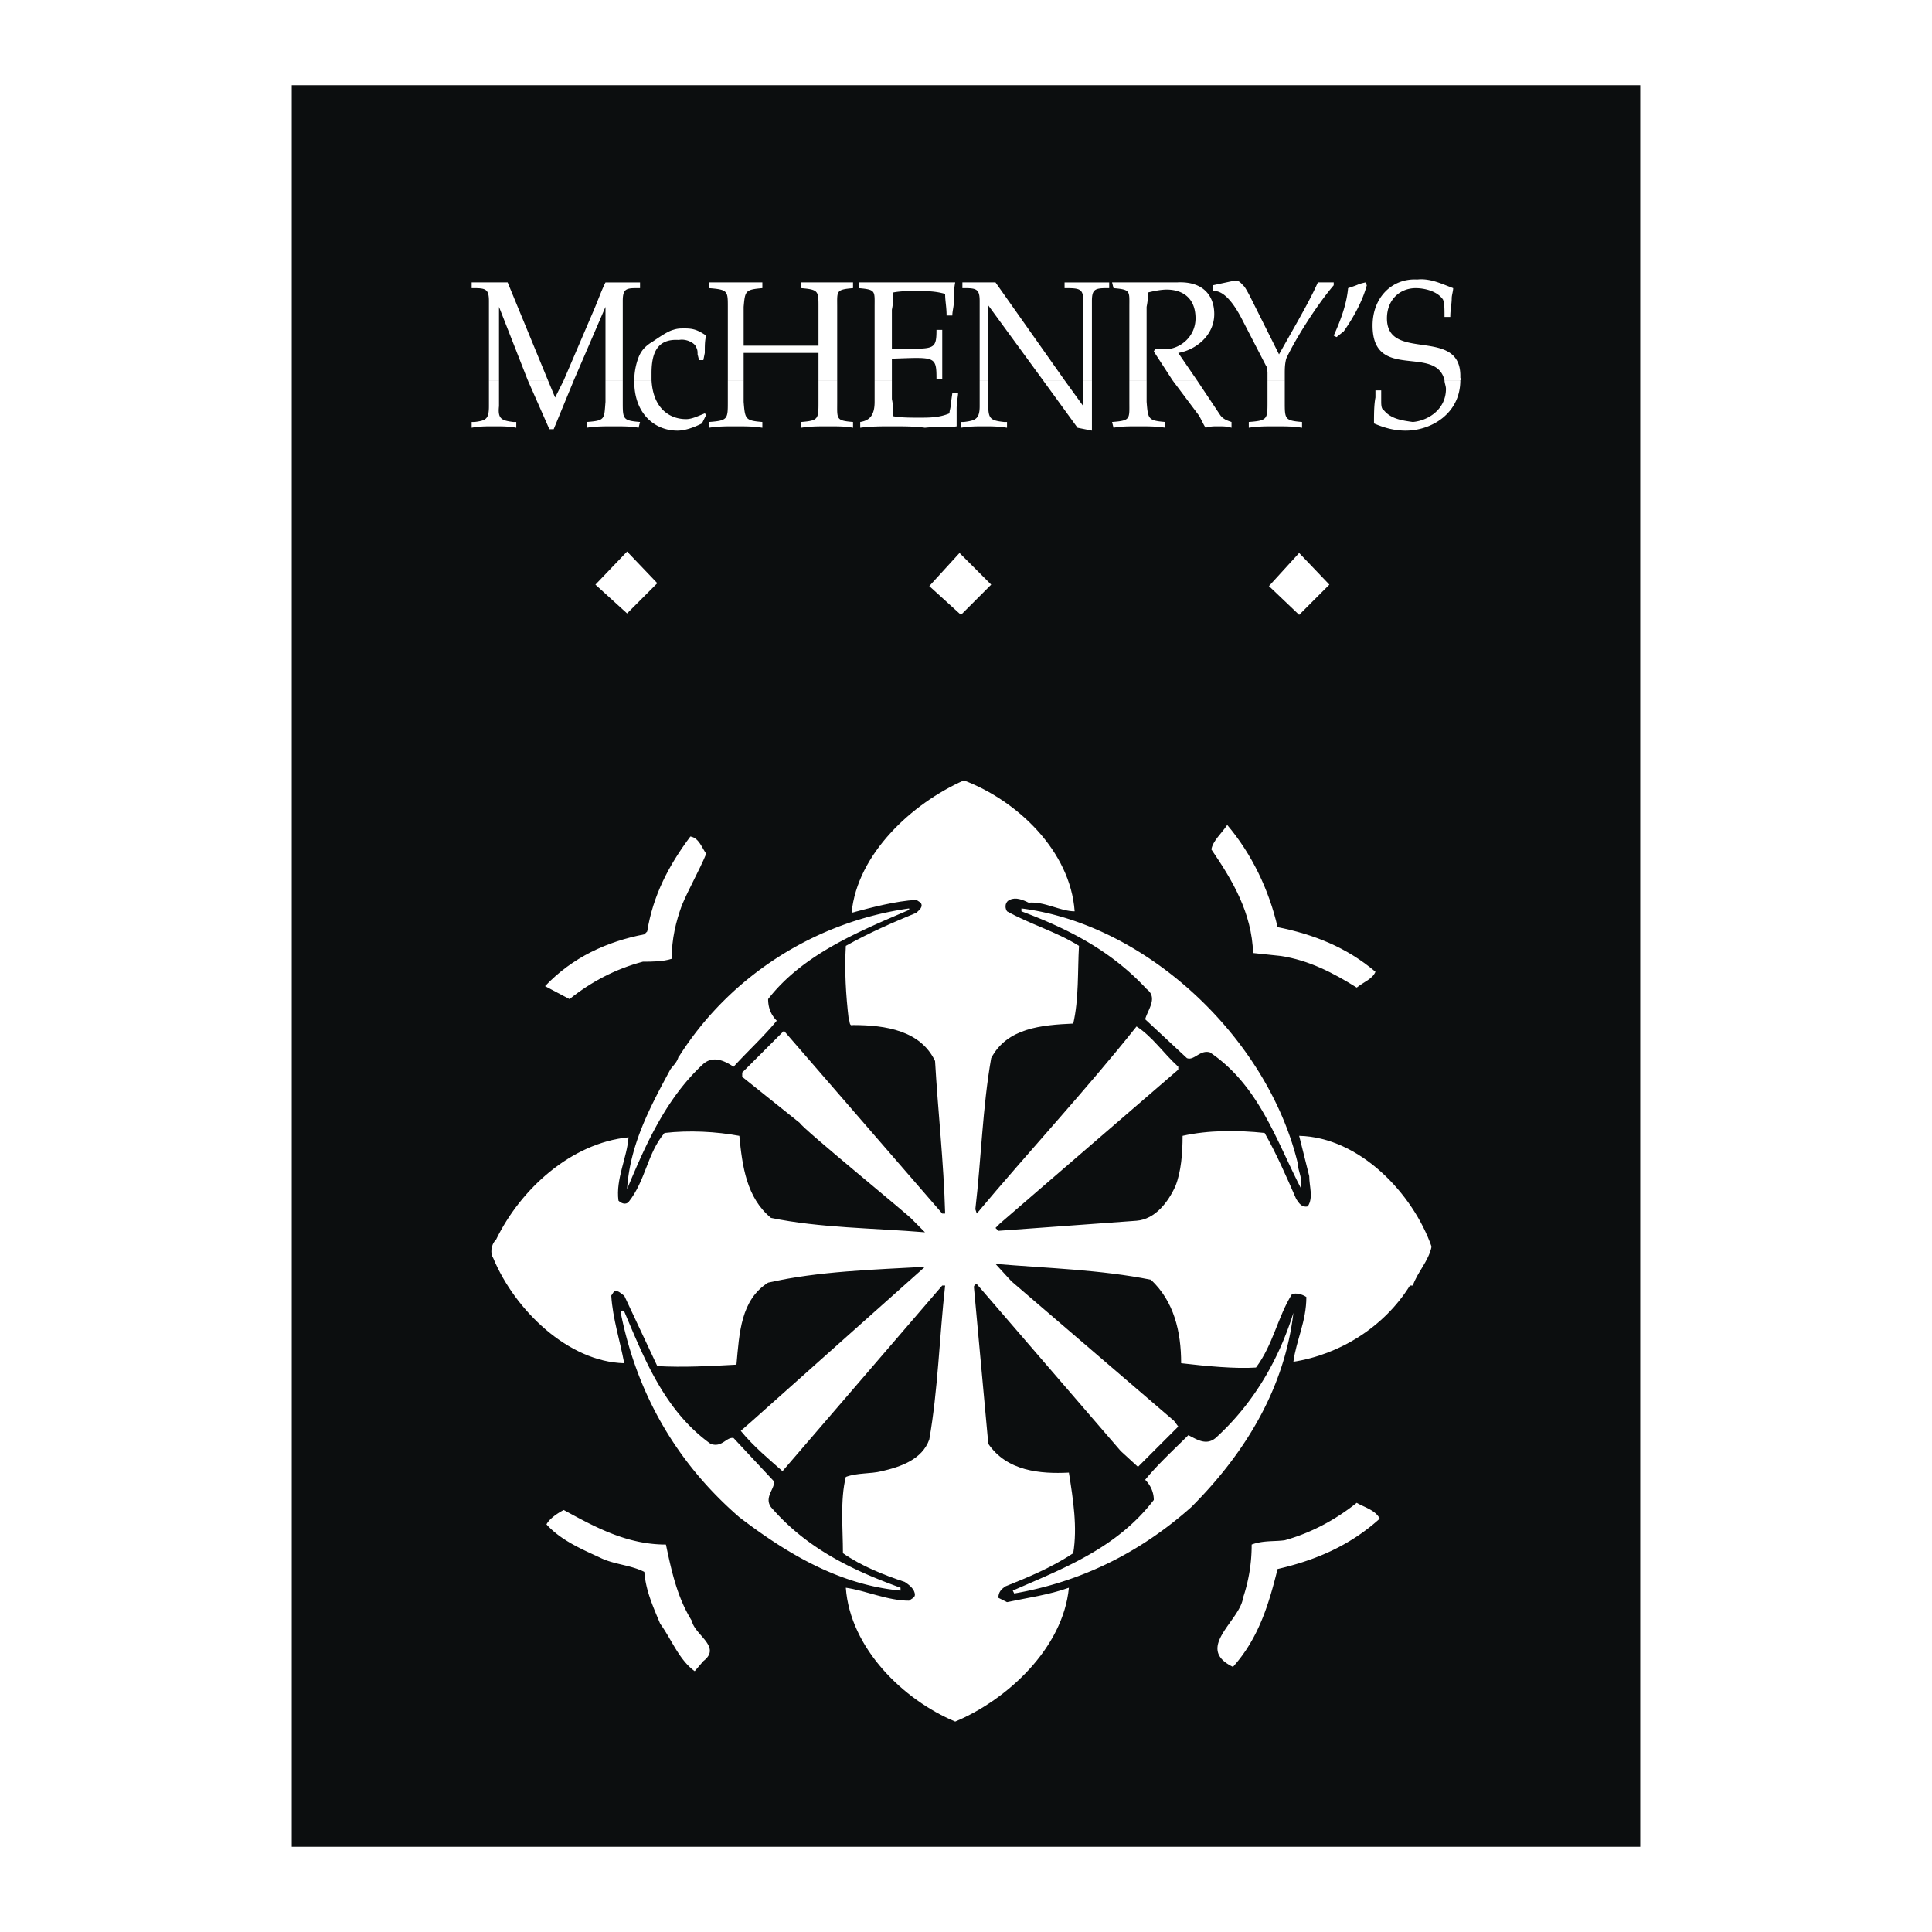 <svg xmlns="http://www.w3.org/2000/svg" width="2500" height="2500" viewBox="0 0 192.756 192.756"><g fill-rule="evenodd" clip-rule="evenodd"><path fill="#fff" d="M0 0h192.756v192.756H0V0z"/><path fill="#0c0e0f" d="M29.108 8.504h134.54v175.748H29.108V8.504z"/><path fill="#fff" d="M126.604 58.472l3.013-3.303 3.016 3.159-3.016 3.015-3.013-2.871zM59.405 58.328l3.159-3.302 3.015 3.158-3.015 3.016-3.159-2.872zM107.219 90.922c-1.436 0-3.016-1.005-4.596-.862-.574-.287-1.291-.574-1.865-.287-.432.144-.574.718-.287 1.149 2.297 1.292 4.881 2.01 7.18 3.446-.145 2.441 0 5.312-.574 7.753-3.16.145-6.605.432-8.186 3.447-.861 4.881-1.004 10.193-1.58 15.076l.145.43c5.168-6.174 10.912-12.348 15.938-18.666 1.58 1.006 2.729 2.729 4.164 4.021v.287L99.752 122.08l-.43.432.287.287 13.783-1.006c1.867-.145 3.158-1.867 3.877-3.445.574-1.438.719-3.303.719-5.027 2.584-.574 5.455-.574 8.184-.287 1.148 2.012 2.154 4.309 3.158 6.605.287.432.574.861 1.148.719.576-.861.145-2.01.145-3.016l-1.006-4.021c6.031.145 11.344 5.744 13.211 11.057-.287 1.436-1.436 2.584-1.867 3.877h-.287c-2.584 4.164-7.035 6.893-11.631 7.609.287-2.152 1.293-4.02 1.293-6.461-.432-.287-1.006-.43-1.436-.287-1.436 2.297-1.867 5.025-3.59 7.324-2.01.143-5.025-.145-7.467-.432 0-3.158-.717-6.174-3.016-8.328-5.025-1.006-10.338-1.148-15.506-1.58l1.578 1.723 16.227 13.928.43.576-4.02 4.02-1.723-1.58-14.359-16.656c-.145 0-.287.145-.287.289l1.436 15.65c1.867 2.729 5.17 3.016 8.041 2.871.432 2.729.861 5.457.432 8.041-2.154 1.436-4.596 2.441-6.75 3.303-.43.287-.717.574-.717 1.148l.861.432c2.01-.432 4.164-.719 6.174-1.438-.574 6.031-6.174 11.199-11.343 13.354-5.169-2.154-10.482-7.322-10.913-13.354 2.01.287 4.164 1.293 6.318 1.293.144-.145.574-.287.574-.574 0-.574-.574-1.006-1.005-1.293-2.154-.717-4.308-1.578-6.174-2.871 0-2.441-.287-5.312.287-7.609 1.149-.432 2.441-.287 3.59-.574 1.867-.432 4.02-1.15 4.738-3.16.862-4.881 1.005-10.193 1.58-15.363h-.287l-15.938 18.523c-1.292-1.15-2.872-2.441-4.164-4.021l1.149-1.006 17.23-15.363c-5.025.287-10.625.432-15.65 1.58-2.729 1.723-2.872 5.025-3.159 8.184-2.584.145-5.312.289-7.897.145l-3.302-7.035c-.287-.145-.574-.574-1.005-.432l-.287.432c.144 2.297.861 4.451 1.292 6.748-5.6-.145-10.913-5.312-13.066-10.482-.287-.43-.287-1.291.287-1.865 2.441-5.025 7.466-9.621 13.21-10.195-.144 2.01-1.292 4.164-1.005 6.318.287.287.718.43 1.005.143 1.723-2.154 1.866-4.881 3.59-6.893 2.44-.287 5.169-.143 7.466.287.288 3.016.718 6.176 3.159 8.186 4.882 1.006 10.194 1.006 15.363 1.436l-1.292-1.293c0-.143-10.913-9.045-11.2-9.619l-5.743-4.596v-.43l4.164-4.164 15.794 18.234h.287c-.143-5.168-.718-10.193-1.005-15.219-1.436-3.016-4.882-3.59-8.184-3.59-.431.143-.287-.432-.431-.574-.287-2.441-.431-4.883-.287-7.324 2.297-1.292 4.595-2.297 7.036-3.302.287-.287.718-.574.431-1.005l-.431-.287c-2.154.144-4.308.718-6.461 1.292.575-5.887 6.031-10.913 11.2-13.209 5.31 2.006 10.622 7.031 11.054 13.062zM127.465 92.501c3.59.718 6.891 2.01 9.764 4.452-.287.717-1.148 1.004-1.867 1.578-2.297-1.436-4.738-2.728-7.609-3.158l-2.729-.288c-.145-4.02-2.01-7.179-4.164-10.338.145-.861 1.006-1.579 1.58-2.441 2.439 2.872 4.164 6.462 5.025 10.195zM70.461 85.178c-.718 1.724-1.723 3.446-2.441 5.169-.574 1.58-1.005 3.303-1.005 5.313-.861.287-2.01.287-2.872.287-2.728.719-5.169 2.01-7.323 3.732l-2.441-1.291c2.728-2.872 6.174-4.452 9.907-5.169l.287-.287c.574-3.59 2.154-6.605 4.308-9.477.862.144 1.149 1.149 1.58 1.723z"/><path d="M90.707 90.778c-5.025 2.154-10.625 4.451-14.071 8.901 0 .863.287 1.58.861 2.154-1.292 1.58-2.872 3.016-4.308 4.596-.861-.574-2.01-1.148-3.015-.287-3.733 3.445-5.744 8.039-7.61 12.492.287-4.453 2.297-8.186 4.308-11.918.287-.432.718-.719.861-1.436v.143c5.169-8.184 13.784-13.497 22.974-14.789v.144zM129.475 116.049c0 .719.574 1.723.287 2.441-2.441-4.738-4.164-10.195-9.047-13.496-1.004-.287-1.578.861-2.297.574l-4.164-3.877c.287-1.006 1.293-2.154.145-3.016-3.59-3.877-7.898-6.031-12.492-7.754v-.287c12.491 1.58 24.552 12.923 27.568 25.415zM62.277 130.838c2.01 4.738 4.021 9.908 8.615 13.211 1.149.43 1.58-.719 2.297-.574l4.021 4.307c.144.719-1.005 1.58-.287 2.586 3.59 4.162 8.184 6.316 12.923 8.039v.287c-6.031-.574-11.2-3.59-16.082-7.322-6.461-5.6-10.194-12.492-11.773-20.102-.001-.145-.145-.719.286-.432zM118.85 150.367c-5.17 4.594-11.057 7.465-17.662 8.613l-.143-.287c4.881-2.152 10.338-4.164 14.07-9.045 0-.719-.287-1.436-.861-2.01 1.293-1.58 2.873-3.016 4.309-4.451.861.43 1.865 1.148 2.871.143 3.732-3.445 6.174-7.754 7.609-12.348-.861 7.323-4.594 13.784-10.193 19.385zM137.658 151.516c-3.016 2.727-6.461 4.162-10.193 5.025-.861 3.445-1.867 6.891-4.451 9.764-3.877-1.867.717-4.596 1.004-6.893a16.49 16.49 0 0 0 .861-5.312c1.15-.432 2.299-.287 3.303-.432 2.586-.717 5.025-2.01 7.18-3.732.718.431 1.867.718 2.296 1.58zM66.44 154.1c.574 2.729 1.149 5.312 2.584 7.609.287 1.436 3.016 2.584 1.149 4.021l-.862 1.004c-1.579-1.148-2.297-3.158-3.446-4.738-.718-1.723-1.436-3.303-1.58-5.168-1.436-.719-3.015-.719-4.451-1.438-1.866-.861-3.877-1.723-5.312-3.301.287-.574 1.148-1.148 1.723-1.436 3.16 1.724 6.319 3.447 10.195 3.447zM92.716 58.472l3.016-3.303 3.159 3.159-3.016 3.015-3.159-2.871zM48.78 37.939v2.585c0 1.292-.287 1.436-1.436 1.579h-.287v.574c.718-.144 1.436-.144 2.154-.144.861 0 1.579 0 2.297.144v-.574h-.287c-1.149-.144-1.58-.287-1.436-1.579v-2.585H48.78zm3.877 0l2.153 4.882h.431l2.01-4.882h-1.005l-.862 1.723-.718-1.723h-2.009zm7.753 0v2.154c-.144 1.723 0 1.867-1.867 2.01v.574c.861-.144 1.723-.144 2.728-.144.861 0 1.723 0 2.441.144l.144-.574c-1.723-.144-1.723-.287-1.723-2.01v-2.154H60.41zm2.872 0v.144c0 3.159 2.01 4.882 4.308 4.882.718 0 1.579-.287 2.441-.718l.431-.861-.144-.144c-.718.287-1.292.574-1.867.574-1.723 0-3.303-1.149-3.446-3.877h-1.723zm9.333 0v2.154c0 1.723 0 1.867-1.867 2.01v.574c.862-.144 1.723-.144 2.584-.144 1.005 0 1.867 0 2.728.144v-.574c-1.723-.144-1.723-.287-1.867-2.01v-2.154h-1.578zm9.046 0v2.154c0 1.723 0 1.867-1.723 2.01v.574c.862-.144 1.723-.144 2.728-.144.861 0 1.723 0 2.441.144v-.574c-1.723-.144-1.58-.287-1.58-2.01v-2.154h-1.866zm5.599 0v2.154c0 1.436-.574 1.867-1.436 2.01v.574c1.005-.144 2.154-.144 3.159-.144 1.149 0 2.297 0 3.302.144 1.292-.144 2.441 0 3.159-.144V40.81c0-.718.144-1.292.144-1.58h-.574l-.144 1.005c0 .431-.143.718-.143 1.005-1.005.431-2.011.431-3.016.431-.861 0-1.866 0-2.584-.144 0-.574 0-1.005-.144-1.723v-1.867H87.26v.002zm10.482 0v2.585c0 1.292-.432 1.436-1.58 1.579h-.287v.574c.861-.144 1.58-.144 2.298-.144.717 0 1.436 0 2.297.144v-.574h-.287c-1.293-.144-1.58-.287-1.58-1.579v-2.585h-.861zm6.319 0l3.445 4.738 1.436.287v-5.025h-.861v2.585l-1.867-2.585h-2.153zm8.615 0v2.154c0 1.723.143 1.867-1.725 2.01l.145.574c.719-.144 1.58-.144 2.441-.144 1.004 0 1.865 0 2.727.144v-.574c-1.723-.144-1.723-.287-1.865-2.01v-2.154h-1.723zm4.306 0l2.584 3.446c.287.431.432.861.719 1.292.43-.144.861-.144 1.148-.144.574 0 1.006 0 1.436.144v-.574c-.43-.144-.861-.287-1.148-.718l-2.297-3.446h-2.442zm9.477 0v2.154c0 1.723 0 1.867-1.867 2.01v.574c.861-.144 1.725-.144 2.586-.144 1.004 0 1.865 0 2.727.144v-.574c-1.723-.144-1.723-.287-1.723-2.01v-2.154h-1.723zm17.66 0c0 .287.145.574.145.861 0 2.011-1.723 3.159-3.303 3.303-1.004-.144-2.154-.287-2.871-1.148-.287-.144-.287-.575-.287-1.005v-1.005h-.574v.717c-.145.718-.145 1.724-.145 2.585 1.006.431 2.01.718 3.16.718 2.584 0 5.455-1.723 5.455-5.025h-1.58v-.001z" fill="#fff"/><path d="M49.785 37.939v-7.323l2.872 7.323h2.01l-4.021-9.764H47.057v.574h.287c1.149 0 1.436.144 1.436 1.292v7.897h1.005v.001zm7.466 0l3.159-7.323v7.323h1.723v-7.897c0-1.148.288-1.292 1.292-1.292h.431v-.574H60.41c-.431.861-.718 1.723-1.149 2.728l-3.015 7.036h1.005v-.001zm7.753 0v-.718c0-2.01.575-3.446 2.729-3.303.718-.144 1.579.287 1.723.718.143.287.143.431.143.718l.144.574h.431l.144-.718c0-.718 0-1.292.144-1.723-.862-.574-1.292-.718-2.154-.718-.431 0-.718 0-1.148.144-.574.144-1.58.861-2.011 1.148-.718.431-1.148.862-1.436 1.58a6.51 6.51 0 0 0-.431 2.297h1.722v.001zm9.19 0v-2.728h7.467v2.728h1.866v-7.323c0-1.58-.143-1.723 1.58-1.867v-.574H79.938v.574c1.723.144 1.723.287 1.723 1.867v3.876h-7.467v-3.876c.144-1.58.144-1.723 1.867-1.867v-.574h-5.312v.574c1.867.144 1.867.287 1.867 1.867v7.323h1.578zm14.789 0v-2.154c4.307-.144 4.451-.287 4.451 2.01h.574v-4.882h-.574c0 2.154-.287 1.867-4.451 1.867v-3.877c.144-.718.144-1.149.144-1.723.718-.144 1.58-.144 2.297-.144 1.005 0 1.866 0 2.872.287 0 .718.144 1.292.144 2.154h.574c0-.431.144-.862.144-1.292 0-.575 0-1.292.144-2.01H85.681v.574c1.723.144 1.579.287 1.579 1.867v7.323h1.723zm9.621 0v-7.466l5.457 7.466h2.152l-6.891-9.764h-3.303v.574h.287c1.149 0 1.436.144 1.436 1.292v7.897h.862v.001zm10.337 0v-7.897c0-1.148.287-1.292 1.436-1.292h.287v-.574H106.213v.574h.287c1.293 0 1.58.144 1.58 1.292v7.897h.861zm5.457 0v-7.323c.143-.718.143-1.149.143-1.436.574-.144 1.293-.287 1.867-.287 1.436 0 2.871.718 2.871 2.872 0 1.579-1.148 2.728-2.441 3.015h-1.578l-.145.287 1.867 2.872h2.441l-1.867-2.728c1.723-.287 3.59-1.723 3.59-3.877 0-1.867-1.148-3.302-3.732-3.159h-6.463l.145.574c1.723.144 1.58.287 1.58 1.867v7.323h1.722zm13.784 0v-.574c0-.574 0-1.005.145-1.58.861-1.867 3.016-5.312 4.738-7.323v-.287h-1.58c-.574 1.292-1.293 2.584-2.01 3.877l-1.867 3.302-2.729-5.456c-.143-.288-.43-.862-.717-1.292-.432-.431-.574-.718-1.148-.574l-2.01.431v.574c1.291-.144 2.439 1.867 3.014 3.016l2.299 4.451c.143.144 0 .431.143.574v.861h1.722zm17.517 0c.145-.144 0-.144 0-.287.145-5.169-7.322-1.436-7.322-5.887 0-1.867 1.293-3.016 2.871-3.016.861 0 2.154.287 2.729 1.149.143.43.143.861.143 1.723h.576c0-.718.143-1.292.143-1.867 0-.287.145-.718.145-1.005-1.15-.431-2.299-1.005-3.59-.861-2.441-.144-4.451 1.723-4.451 4.595 0 5.6 6.316 1.866 7.178 5.456h1.578zm-11.631-4.882c1.006-1.436 1.867-3.016 2.299-4.595l-.145-.287-.574.144c-.287.144-.717.287-1.148.431-.145 1.579-.719 3.159-1.436 4.738l.287.144.717-.575z" fill="#fff"/></g></svg>